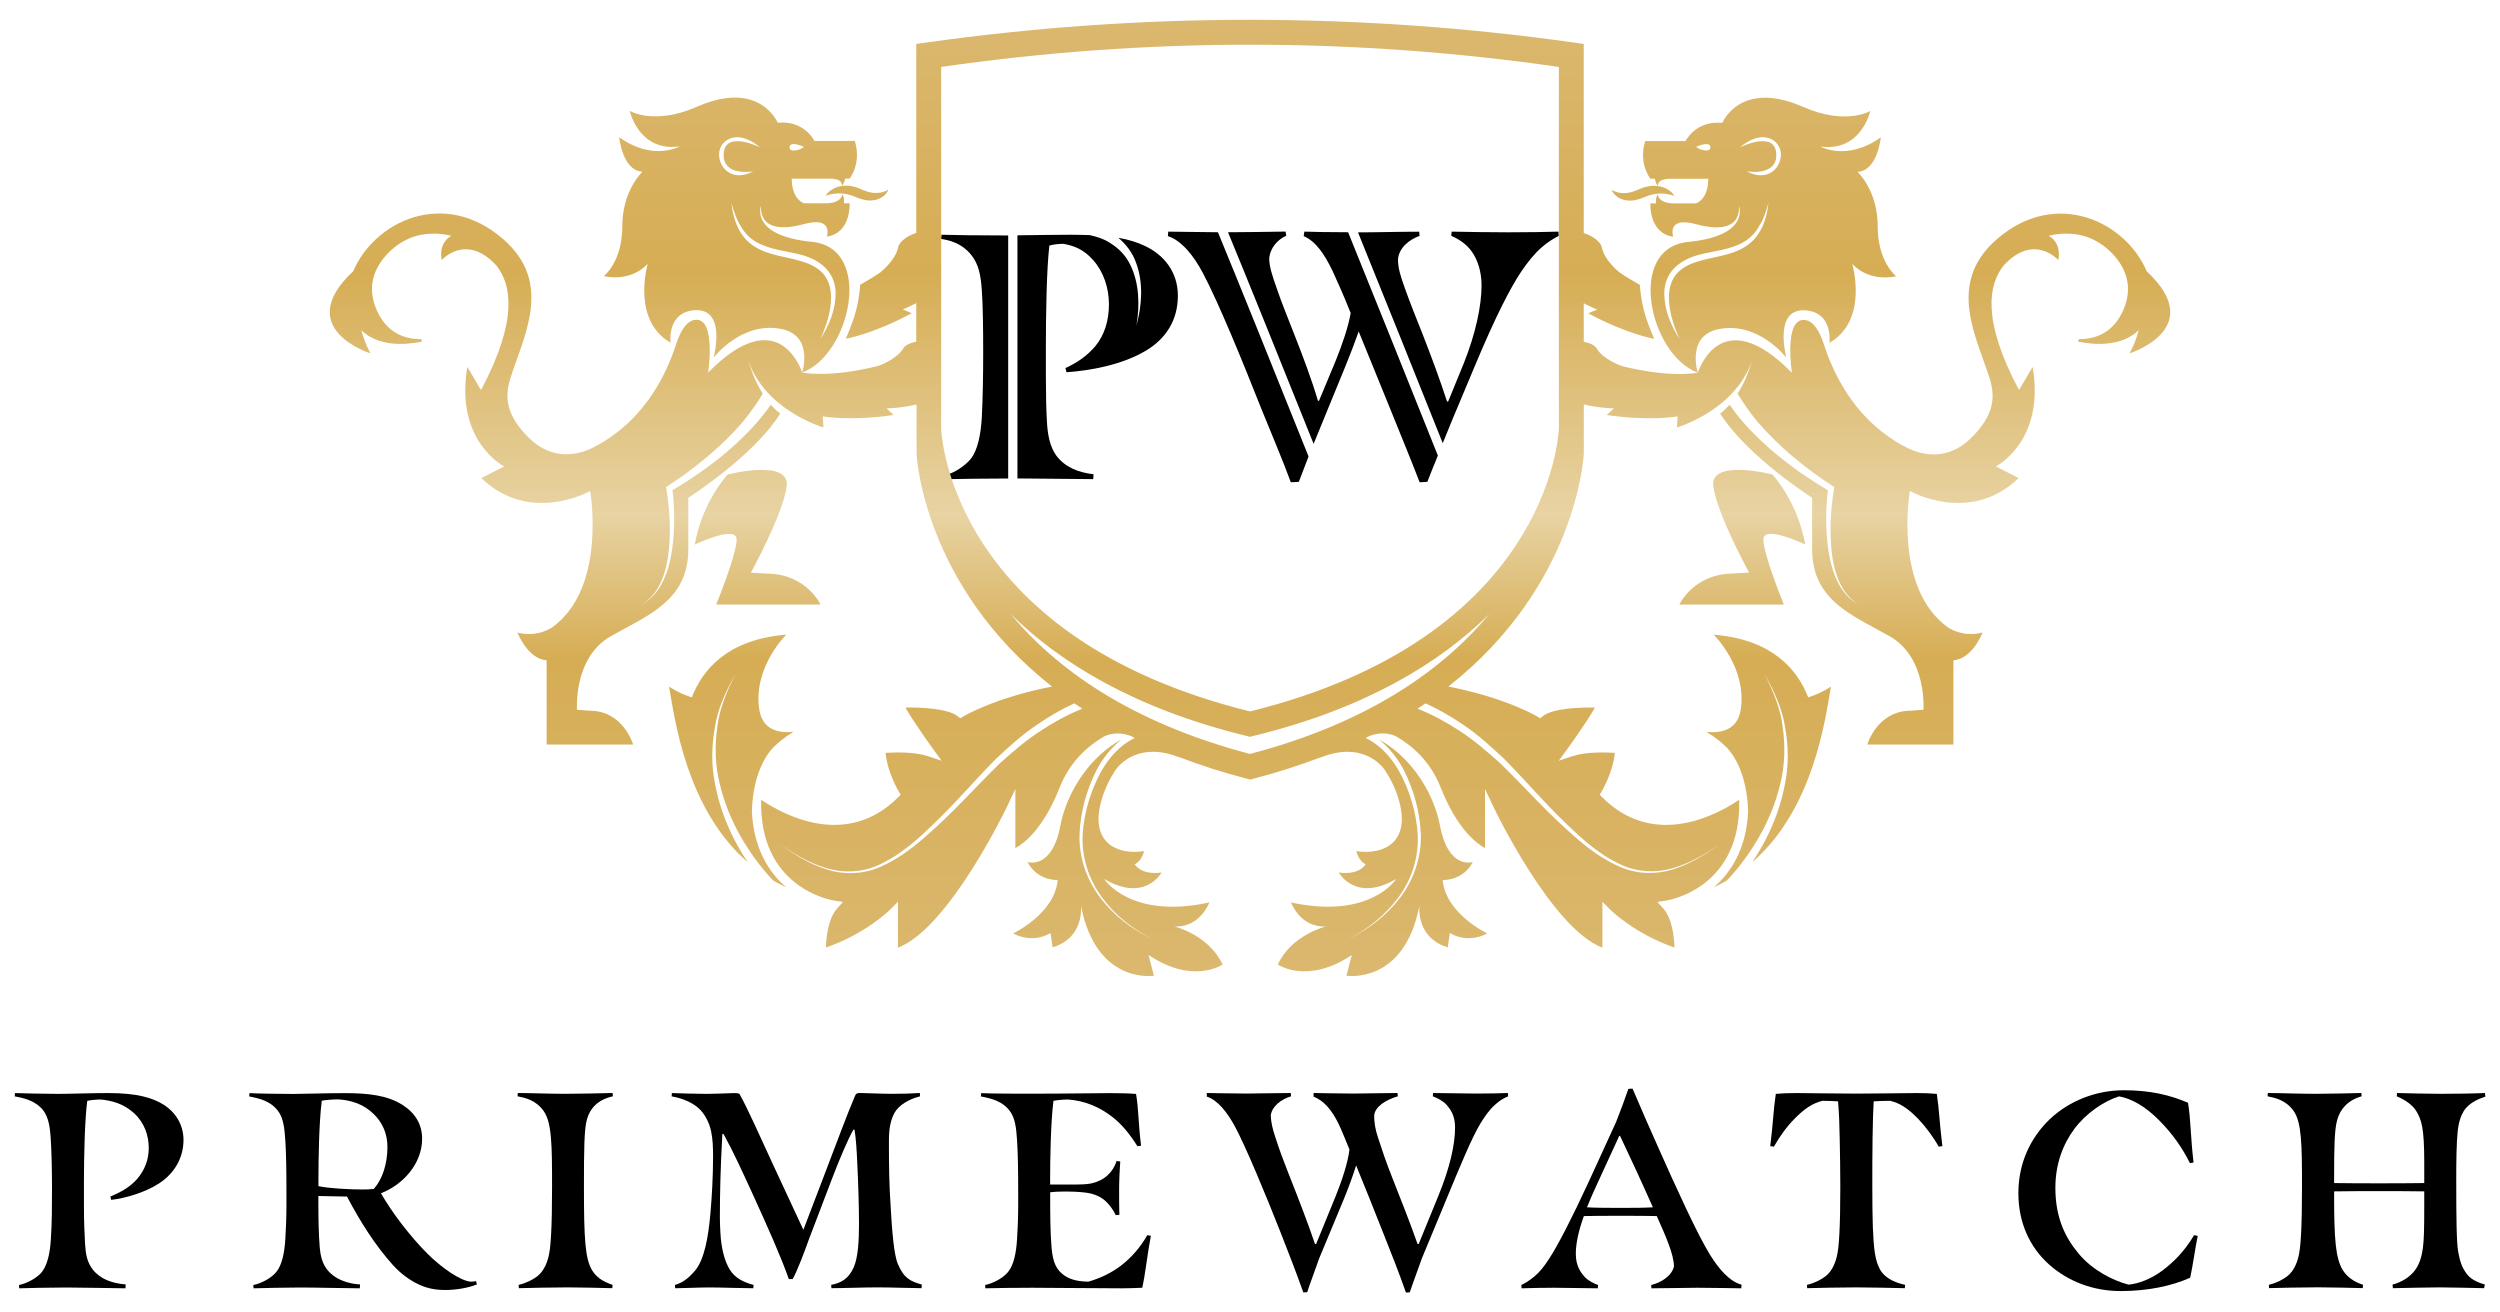 <?xml version="1.0" encoding="UTF-8"?> <!-- Generator: Adobe Illustrator 25.4.1, SVG Export Plug-In . SVG Version: 6.00 Build 0) --> <svg xmlns="http://www.w3.org/2000/svg" xmlns:xlink="http://www.w3.org/1999/xlink" version="1.1" id="_x31_" x="0px" y="0px" viewBox="0 0 400 210" style="enable-background:new 0 0 400 210;" xml:space="preserve"> <style type="text/css"> .st0{fill:url(#SVGID_1_);} .st1{fill:#FFFFFF;} .st2{fill:url(#SVGID_00000127016568066152133690000003913189700274032550_);} .st3{fill:url(#SVGID_00000036224442463335861930000011384674302714526350_);} .st4{fill:url(#SVGID_00000155824819411166531910000013143363647434774913_);} </style> <g> <g> <path d="M6.45,203.8c1.11-1.11,1.56-3.29,1.69-5.56c0.18-2.71,0.18-5.34,0.18-8.32c0-2.98-0.09-6.27-0.22-7.96 c-0.13-1.82-0.36-3.65-1.69-4.85c-1.25-1.16-2.89-1.47-4.05-1.69l0.04-0.53c1.11,0.04,4.63,0.13,6.85,0.13 c2.14,0,5.29-0.13,8.05-0.13c4.67,0,7.12,0.76,8.9,1.87c1.82,1.16,3.16,3.11,3.16,5.65c0,2.89-1.51,5.38-3.92,6.94 c-2.27,1.47-5.38,2.36-7.65,2.63l-0.13-0.53c1.69-0.71,3.11-1.51,4.23-2.76c1.25-1.42,1.91-3.11,1.91-5.03 c0-2-0.71-4.05-2.36-5.56c-1.74-1.56-3.56-2-5.34-2.18c-0.67,0-1.6,0.09-2.14,0.22c-0.4,2.98-0.53,8.99-0.53,13.04v3.78 c0,2.36,0.09,4.67,0.18,6.05c0.09,1.6,0.31,2.94,1.25,4.14c1.2,1.51,3.07,2.18,5.25,2.36l-0.04,0.62c-0.98,0-6.94-0.13-9.43-0.13 c-2.76,0-6.36,0.09-7.56,0.13l-0.04-0.53C4.09,205.4,5.56,204.69,6.45,203.8z"></path> <path d="M44.23,203.49c0.89-1.11,1.29-3.03,1.42-5.25c0.09-1.16,0.18-3.65,0.18-5.29v-2.27c0-3.25-0.04-6.1-0.18-8.23 c-0.13-2.14-0.36-3.47-1.02-4.49c-0.58-0.89-1.42-1.47-2.22-1.82c-0.67-0.31-1.78-0.58-2.54-0.71l0.04-0.53 c1.51,0.09,5.92,0.13,7.07,0.13c1.6,0,5.25-0.13,8.1-0.13c3.92,0,6.9,0.36,9.3,1.87c2.09,1.33,3.16,3.16,3.16,5.43 c0,4.09-3.2,7.43-6.59,8.72c1.78,3.11,4.67,6.9,7.47,9.7c2.23,2.22,5.25,4.32,6.9,4.45c0.27,0,0.62-0.04,0.85-0.09l0.13,0.53 c-1.42,0.58-3.43,0.89-5.07,0.89c-1.6,0-2.94-0.27-4.32-0.93c-1.47-0.71-2.85-1.74-4.05-3.07c-2.85-3.16-5.25-6.99-7.34-10.95 c-1.47,0-3.43-0.09-4.58-0.09v1.2c0,2.36,0.04,4.89,0.22,7.07c0.22,2.54,1.07,3.69,2.4,4.63c1.16,0.8,2.85,1.2,4.05,1.25 l-0.04,0.62c-1.82,0-7.03-0.13-9.52-0.13c-2.49,0-5.87,0.09-7.48,0.13l-0.04-0.53C41.61,205.4,43.34,204.6,44.23,203.49z M58.16,190.32c0.58,0,1.16-0.04,1.65-0.09c1.38-1.56,2.18-4,2.18-6.72c0-2.14-0.8-3.87-2.14-5.21c-1.65-1.65-3.65-2.27-5.74-2.4 c-0.76,0-2.09,0.09-2.63,0.22c-0.45,3.65-0.53,9.52-0.53,12.68v0.98C52.55,190.14,55.93,190.32,58.16,190.32z"></path> <path d="M85.97,204.2c1.11-0.85,1.69-2.4,1.91-3.69c0.22-1.2,0.45-3.87,0.45-10.59c0-6.72-0.04-10.32-1.34-12.15 c-1.25-1.78-3.03-2.14-4.18-2.36l0.04-0.53c1.78,0,5.07,0.13,7.61,0.13c2.45,0,5.56-0.09,7.56-0.13l0.04,0.53 c-2.4,0.53-3.65,1.91-4.14,3.65c-0.45,1.56-0.49,4.81-0.49,10.68c0,8.5,0.18,11.57,1.29,13.48c0.67,1.11,1.69,1.82,3.29,2.36 l-0.04,0.53c-1.82-0.04-4.94-0.13-7.12-0.13c-2.49,0-6.32,0.09-7.83,0.13l-0.04-0.53C84.28,205.27,85.26,204.74,85.97,204.2z"></path> <path d="M111.2,203.31c1.47-1.74,2.14-5.25,2.49-9.43c0.22-2.58,0.4-5.74,0.4-8.81c0-1.42-0.04-2.76-0.31-4.05 c-0.27-1.29-0.98-2.85-2.09-3.78c-0.93-0.8-2.4-1.51-4.23-1.82l0.04-0.53c0.76,0.04,4.49,0.13,5.56,0.13 c2.8-0.04,3.92-0.13,4.45-0.13c0.4,0,0.62,0.04,0.8,0.13c1.38,2.45,3.34,6.94,5.47,11.52l4.76,10.23l3.38-8.85 c2-5.21,3.6-9.61,4.89-12.59c0.13-0.36,0.31-0.45,0.8-0.45c1.02,0,3.2,0.13,5.16,0.13c1.51,0,3.16-0.04,4.4-0.13l0.04,0.53 c-1.96,0.49-3.43,1.51-4.05,2.58c-0.53,0.93-0.93,2.27-0.93,4.32v1.51c0,2.67,0.04,5.78,0.27,9.17c0.22,3.96,0.53,7.79,1.16,9.25 c0.98,2.31,2,2.76,3.83,3.29l-0.04,0.58c-1.25,0-4.89-0.13-7.03-0.13c-2.27,0-5.61,0.13-7.39,0.13l-0.04-0.53 c1.56-0.31,2.76-0.93,3.6-2.8c0.71-1.6,0.85-4.27,0.85-6.94c0-2.76-0.13-6.85-0.27-9.57c-0.09-2.14-0.22-4.27-0.45-5.52h-0.18 c-0.8,1.38-2.27,4.81-3.43,7.88l-3.65,9.57c-0.76,2.14-1.87,5.07-2.63,6.45h-0.62c-1.2-3.43-3.25-8.05-5.87-13.79 c-1.56-3.38-2.89-6.36-4.58-9.43h-0.18c-0.31,5.47-0.4,9.57-0.4,13.44c0,0.76,0.04,1.6,0.09,2.45c0.13,2.45,0.67,4.45,1.47,5.78 c0.89,1.47,2.36,2.09,3.83,2.49l-0.04,0.53c-1.69,0-5.12-0.13-7.03-0.13c-1.69,0-4.27,0.13-5.47,0.13l-0.04-0.53 C109.2,205.23,110.09,204.6,111.2,203.31z"></path> <path d="M161.31,203.49c0.89-1.11,1.29-3.03,1.42-5.25c0.09-1.16,0.18-3.65,0.18-5.29v-2.27c0-3.25-0.04-6.1-0.18-8.23 c-0.13-2.14-0.36-3.47-1.02-4.49c-0.58-0.89-1.42-1.47-2.22-1.82c-0.67-0.31-1.78-0.58-2.54-0.71l0.04-0.53 c1.47,0.09,6.45,0.09,7.61,0.09c6.32,0,10.41-0.09,12.99-0.09c1.78,0,3.16,0.04,4.18,0.13c0.44,2.67,0.31,4.23,0.8,8.28 l-0.58,0.09c-1.2-1.91-2.49-3.52-4.05-4.72c-2.09-1.6-4.32-2.54-7.03-2.76c-0.67,0-1.91,0.09-2.36,0.22 c-0.45,3.65-0.53,9.52-0.53,12.68v0.71h2.76c1.25,0,2.45,0,3.25-0.09c0.85-0.09,1.82-0.4,2.67-0.98c0.8-0.58,1.51-1.38,1.96-2.71 l0.58,0.09c-0.09,1.16-0.18,3.03-0.18,4.49c0,1.56,0,3.07,0.04,4.05l-0.58,0.04c-0.4-0.8-0.89-1.56-1.6-2.22 c-0.76-0.71-1.82-1.2-3.2-1.38c-1.07-0.13-2.14-0.18-3.2-0.18c-0.93,0-1.87,0.04-2.49,0.13v0.58c0,2.67,0,5.7,0.22,8.28 c0.22,2.54,0.85,3.6,2.05,4.45c1.07,0.76,2.54,0.98,3.87,0.98c1.78-0.53,3.43-1.25,5.16-2.54c1.69-1.29,3.16-2.98,4.23-4.89 l0.58,0.09c-0.58,3.03-0.89,6.18-1.38,8.32c-0.62,0.04-2.4,0.09-3.29,0.09c-4.81,0-10.55-0.09-14.33-0.09 c-2.49,0-5.87,0.04-7.48,0.09l-0.04-0.53C158.68,205.4,160.42,204.6,161.31,203.49z"></path> <path d="M204.92,197.26c-2.4-6.1-5.61-13.84-7.34-17.04c-1.2-2.22-2.76-4.23-4.49-4.76v-0.58c0.76,0,3.96,0.09,6.36,0.09 c1.6,0,4.89-0.09,7.07-0.09l0.05,0.53c-1.56,0.45-3.07,1.6-3.25,3.07c0.04,1.07,0.27,2.09,0.76,3.56 c0.58,1.82,1.33,3.83,2.09,5.74c1.6,4.05,3.07,7.83,4.23,11.26h0.18l3.11-7.61c1.02-2.54,2-5.47,2.22-7.52 c-0.67-1.6-1.2-2.98-1.69-4c-1.16-2.4-2.45-3.83-4.05-4.45v-0.58c0.76,0,3.96,0.09,6.36,0.09c1.6,0,4.89-0.09,7.07-0.09l0.05,0.53 c-1.83,0.53-3.65,1.6-3.78,3.07c0,1.07,0.13,2.09,0.62,3.56c0.58,1.82,1.33,4,2.09,5.92c1.6,4.05,3.07,7.79,4.23,11.08h0.18 l3.11-7.61c1.87-4.54,2.71-8.28,2.71-11.03c0-1.96-0.76-2.94-1.38-3.65c-0.53-0.62-1.65-1.16-2.18-1.34l0.04-0.53 c1.65,0,5.03,0.09,6.9,0.09c1.69,0,4.14-0.04,5.07-0.09l0.04,0.53c-0.62,0.27-1.33,0.62-2.13,1.38c-0.85,0.76-1.6,1.82-2.31,2.98 c-1.33,2.18-3.25,6.81-5.47,12.19l-3.91,9.43c-0.58,1.69-1.42,3.87-1.91,5.38l-0.62,0.04c-1.11-3.2-2.4-6.41-3.65-9.57 c-1.34-3.38-2.94-7.43-4.32-10.77c-0.62,1.96-1.29,3.74-2,5.47l-3.92,9.43c-0.58,1.69-1.42,3.87-1.91,5.38l-0.62,0.04 C207.41,203.62,206.16,200.42,204.92,197.26z"></path> <path d="M245.55,204.2c0.89-0.76,1.56-1.65,2.31-2.8c1.38-2.09,3.78-6.76,6.36-12.37l4.36-9.52c0.67-1.69,1.47-3.87,1.96-5.29 l0.67-0.04c1.38,3.25,2.76,6.41,4.18,9.57c2.71,6.1,6.23,13.84,8.23,17.04c1.38,2.22,3.07,4.23,5.03,4.76l-0.05,0.58 c-0.8,0-4.36-0.09-7.03-0.09c-1.78,0-4.94,0.09-7.34,0.09l-0.04-0.53c1.65-0.4,3.29-1.47,3.65-2.98 c-0.04-1.07-0.35-2.18-0.89-3.65c-0.53-1.42-1.2-2.89-1.87-4.4c-1.65-0.04-3.56-0.04-5.7-0.04c-2.22,0-4.36,0-5.96,0.04 c-0.89,2.45-1.29,4.45-1.29,6.05c0,1.96,0.8,2.98,1.42,3.69c0.58,0.62,1.51,1.07,2.14,1.29l-0.04,0.53 c-1.82,0-4.94-0.09-7.03-0.09c-1.51,0-3.83,0.04-5.16,0.09l-0.05-0.53C244.03,205.31,244.61,204.96,245.55,204.2z M264.46,193.17 c-1.73-3.91-3.38-7.47-5.25-11.43h-0.13l-3.6,7.83c-0.62,1.33-1.16,2.58-1.56,3.6c1.38,0.09,3.65,0.09,5.47,0.09 C261.16,193.26,262.9,193.26,264.46,193.17z"></path> <path d="M292.09,204.2c1.11-0.85,1.69-2.4,1.91-3.69c0.22-1.2,0.45-3.87,0.45-10.59c0-2.09-0.05-5.7-0.09-7.47 c-0.05-2.49-0.09-4.05-0.27-6.23c-0.49-0.04-1.42-0.09-2.49-0.09c-1.51,0.36-2.85,1.2-4.49,2.89c-1.2,1.2-2.36,2.8-3.29,4.45 l-0.58-0.09c0.49-3.96,0.49-5.7,0.89-8.36c0.98-0.09,1.91-0.13,3.29-0.13c1.82,0,6.63,0.09,9.57,0.09c2.94,0,8.05-0.09,9.61-0.09 c1.29,0,2.31,0.04,3.29,0.13c0.4,2.67,0.4,4.4,0.89,8.36l-0.58,0.09c-0.93-1.65-2.14-3.25-3.29-4.45 c-1.69-1.74-2.98-2.54-4.49-2.89c-0.93,0-2.14,0.04-2.63,0.09c-0.09,1.51-0.13,2.85-0.18,5.87c-0.04,2.36-0.04,5.43-0.04,7.65 c0,5.38,0.09,8.59,0.4,10.68c0.18,1.25,0.49,2.09,0.89,2.8c0.67,1.11,1.96,1.91,3.96,2.36l-0.05,0.53 c-1.82-0.04-5.61-0.13-7.79-0.13c-2.49,0-6.32,0.09-7.83,0.13l-0.04-0.53C290.4,205.27,291.38,204.74,292.09,204.2z"></path> <path d="M350.43,204.43c-2.94,1.33-6.81,2.14-11.12,2.14c-4.49,0-8.5-1.6-11.48-4.27c-3.07-2.76-4.89-6.67-4.89-11.39 c0-4.85,1.96-8.9,5.03-11.84c2.94-2.8,7.21-4.63,11.83-4.63c4.23,0,7.39,0.76,10.28,2c0.45,2.62,0.4,5.52,0.89,9.57l-0.58,0.09 c-1.24-2.49-2.85-4.76-4.89-6.81c-2.14-2.18-4.4-3.52-6.45-3.87c-2.45,0.76-5.3,2.71-7.16,5.21c-1.82,2.45-3.03,5.61-3.03,9.43 c0,4.76,1.56,7.96,3.78,10.59c2.18,2.58,5.38,4.23,7.92,4.89c1.6-0.13,3.65-0.93,5.38-2.22c1.83-1.38,3.56-3.07,5.12-5.7 l0.58,0.13C351.28,199.35,350.83,202.69,350.43,204.43z"></path> <path d="M365.96,204.2c1.11-0.85,1.69-2.4,1.91-3.69c0.22-1.2,0.45-3.87,0.45-10.59c0-6.72-0.05-10.32-1.33-12.15 c-1.25-1.78-3.03-2.14-4.18-2.36l0.05-0.53c1.78,0,5.07,0.13,7.61,0.13c2.45,0,5.34-0.09,7.34-0.13l0.05,0.53 c-2.22,0.62-3.43,2.05-3.91,3.78c-0.45,1.56-0.49,4.63-0.49,8.9v1.2c2.49,0.04,4.85,0.04,7.21,0.04c2.31,0,4.63,0,7.21-0.04v-3.34 c0-5.47-0.44-6.72-1.2-8.05c-0.62-1.11-1.91-1.96-3.2-2.49l0.04-0.53c1.87,0.04,4.63,0.13,6.94,0.13c2.31,0,5.21-0.04,7.12-0.13 l0.09,0.58c-0.85,0.27-2.58,0.89-3.47,2.31c-0.44,0.71-0.84,1.82-0.98,3.34c-0.18,1.87-0.22,4.36-0.22,7.65 c0,6.05,0.04,10.01,0.31,11.52c0.27,1.51,0.58,2.49,1.38,3.56c0.67,0.89,1.82,1.38,2.89,1.69l-0.13,0.58 c-2.18-0.04-5.25-0.13-7.16-0.13c-1.73,0-5.07,0.09-7.43,0.13l-0.05-0.58c1.38-0.36,2.63-1.11,3.47-2.14 c0.84-1.02,1.2-2.4,1.38-3.69c0.18-1.34,0.22-3.16,0.22-6.72v-2.36c-2.36-0.04-4.89-0.04-7.21-0.04c-2.36,0-4.89,0-7.21,0.04v0.62 c0,6.99,0.22,10.06,1.38,11.97c0.67,1.07,1.74,1.87,3.25,2.36l-0.05,0.53c-1.82-0.04-4.98-0.13-7.16-0.13 c-2.49,0-6.32,0.09-7.83,0.13l-0.04-0.53C364.27,205.27,365.25,204.74,365.96,204.2z"></path> <path d="M188.46,47.31c0,3.95-1.95,6.91-5.12,8.8c-3.84,2.28-8.86,3.18-12.7,3.45l-0.17-0.67c1.95-0.89,3.45-1.95,4.79-3.51 c1.45-1.78,2.17-4.07,2.17-6.68s-0.84-5.18-2.51-7.07c-1.62-1.84-3.23-2.34-4.79-2.62c-0.72,0-1.67,0.11-2.23,0.28 c-0.45,3.73-0.56,11.14-0.56,16.15v4.73c0,2.95,0.06,5.57,0.17,7.3c0.11,2.06,0.45,4.01,1.56,5.51c1.39,1.78,3.45,2.62,5.9,2.9 l-0.06,0.78c-1.24,0-8.36-0.09-12.12-0.11v-38.9c2.63-0.03,5.87-0.09,8.55-0.09c1.12,0,2.11,0.03,3.03,0.06 c1.16,0.26,2.3,0.62,3.28,1.28c1.32,0.81,2.47,1.97,3.17,3.43c0.73,1.44,1.12,3.07,1.26,4.73c0.13,1.66,0.06,3.36-0.27,5.02 c0.49-1.62,0.73-3.32,0.77-5.03c0.02-1.71-0.21-3.46-0.85-5.12c-0.54-1.5-1.55-2.83-2.79-3.88c1.73,0.3,3.04,0.73,4.22,1.29 C186.18,40.74,188.46,43.47,188.46,47.31z M150.64,37.56l-0.06,0.67c1.45,0.22,3.29,0.72,4.73,2.45c1.28,1.5,1.62,3.4,1.78,5.74 c0.17,2.12,0.22,6.24,0.22,9.97c0,3.73-0.06,7.07-0.22,10.42c-0.17,2.79-0.67,5.18-1.73,6.57c-1.06,1.28-2.67,2.23-3.95,2.62 l0.06,0.67c1.58-0.05,6.1-0.1,9.84-0.11V37.67c-0.34,0-0.68,0-0.98,0C157.16,37.67,152.2,37.62,150.64,37.56z M249.36,37.06 c-1.34,0.06-5.57,0.11-7.97,0.11c-2.73,0-6.91-0.06-9.13-0.11l-0.06,0.67c1.17,0.5,2.45,1.34,3.23,2.45 c0.95,1.28,1.62,3.23,1.62,5.46c0,3.29-0.95,7.74-2.84,12.48l-2.51,6.13h-0.17c-1.11-3.4-2.34-6.74-3.9-10.75 c-0.89-2.23-2.01-5.01-2.84-7.35c-0.72-2.01-1.11-3.23-1.11-4.68c0.17-1.84,1.78-3.12,3.45-3.73l-0.06-0.67 c-3.17,0-6.85,0.11-9.75,0.11c-0.01,0-0.02,0-0.04,0c3.99,9.83,9.34,23.15,13.56,33.73c0.51-1.25,1.01-2.48,1.46-3.59l3.62-8.63 c3.29-7.91,5.74-12.64,7.46-15.21c1-1.5,2.23-3.01,3.29-3.9c0.95-0.84,1.84-1.39,2.73-1.84L249.36,37.06z M186.92,37.06 l-0.06,0.72c2.17,0.67,4.18,3.18,5.63,5.96c2.45,4.62,6.29,13.98,9.19,21.33c1.62,4.01,3.68,8.86,4.85,12.09l1.28-0.06 c0.43-1.16,0.98-2.58,1.56-4.06c-5.43-13.56-11.52-28.68-14.5-35.88C191.71,37.15,188.66,37.06,186.92,37.06z M208.7,37.06 l-0.11,0.72c1.95,0.84,3.29,2.84,4.62,5.57c0.61,1.34,1.73,3.79,2.9,6.74c-0.39,2.23-1.34,5.01-2.4,7.63l-2.67,6.41h-0.17 c-1-3.4-2.34-6.96-3.9-10.92c-0.95-2.45-1.95-4.85-2.73-7.19c-0.67-1.89-1.11-3.23-1.17-4.57c0.11-1.78,1.34-3.12,2.73-3.73 l-0.11-0.67c-2.84,0.05-6.59,0.1-9.21,0.11c3.04,7.33,8.66,21.29,13.7,33.86c0.55-1.36,1.09-2.7,1.59-3.89l3.56-8.69 c0.72-1.78,1.39-3.51,2.06-5.4c1.62,3.9,3.29,8.13,4.9,12.03c1.89,4.68,3.62,8.86,4.85,12.09l1.23-0.06 c0.47-1.22,1.07-2.69,1.69-4.21c-4.52-11.31-10.25-25.59-14.36-35.73C212.86,37.15,209.72,37.11,208.7,37.06z"></path> </g> <linearGradient id="SVGID_1_" gradientUnits="userSpaceOnUse" x1="200" y1="3.172" x2="200" y2="156.186"> <stop offset="0" style="stop-color:#DBB86F"></stop> <stop offset="0.265" style="stop-color:#D6AD54"></stop> <stop offset="0.517" style="stop-color:#E8D3A3"></stop> <stop offset="0.668" style="stop-color:#D6AD54"></stop> <stop offset="1" style="stop-color:#DBB86F"></stop> </linearGradient> <path class="st0" d="M289.31,111.58c1.02-0.33,2.38-0.87,3.64-1.73c-0.9,5.15-2.74,19.54-12.57,28.09c0.76-1.16,1.47-2.36,2.12-3.6 c1.42-2.77,2.49-5.72,3.07-8.77c0.64-3.04,0.59-6.21,0.04-9.23c-0.45-3.03-1.81-5.81-3.23-8.45c0,0,0,0-0.01,0 c1.32,2.71,2.55,5.51,2.87,8.51c0.42,3,0.34,6.08-0.4,9.02c-0.69,2.94-1.84,5.76-3.33,8.39c-1.46,2.55-3.22,4.99-5.22,7.07 c-0.67,0.39-1.37,0.76-2.09,1.09c2.72-2.32,5.18-6.08,5.5-12.06c-0.14-6.16-2.44-9.23-3.26-10.14c-0.89-0.92-2.01-1.83-3.4-2.67 c2.46,0.25,5.04-0.34,5.5-3.71c0.92-6.75-4.36-11.84-4.36-11.84C283.65,102.3,287.63,107.22,289.31,111.58z M268.71,96.72h16.7 c0,0-3.23-7.9-3.27-10.37c-0.04-2.48,6.7,0.77,6.7,0.77c-1.24-6.97-5.27-11.21-5.27-11.21s-10.06-2.57-9.44,1.92 c0.62,4.49,5.73,13.78,5.73,13.78l-2.63,0.15C270.93,91.85,268.71,96.72,268.71,96.72z M120.3,129.9 c0.14-6.16,2.44-9.23,3.26-10.14c0.89-0.92,2.01-1.83,3.4-2.67c-2.46,0.25-5.04-0.34-5.5-3.71c-0.92-6.75,4.36-11.84,4.36-11.84 c-9.47,0.75-13.45,5.68-15.13,10.04c-1.02-0.33-2.38-0.87-3.64-1.73c0.9,5.15,2.74,19.54,12.57,28.09 c-0.77-1.16-1.47-2.36-2.12-3.6c-1.42-2.77-2.49-5.72-3.07-8.77c-0.64-3.04-0.59-6.21-0.04-9.23c0.45-3.03,1.81-5.81,3.23-8.45 c0,0,0,0,0.01,0c-1.32,2.71-2.55,5.51-2.87,8.51c-0.42,3-0.34,6.08,0.4,9.02c0.69,2.94,1.84,5.76,3.33,8.39 c1.46,2.55,3.22,4.99,5.22,7.07c0.67,0.39,1.37,0.76,2.09,1.09C123.08,139.64,120.62,135.88,120.3,129.9z M116.43,75.92 c0,0-4.04,4.24-5.27,11.21c0,0,6.75-3.25,6.7-0.77c-0.04,2.48-3.27,10.37-3.27,10.37h16.7c0,0-2.22-4.87-8.52-4.95l-2.63-0.15 c0,0,5.11-9.29,5.73-13.78C126.49,73.34,116.43,75.92,116.43,75.92z M340.72,56.54c0,0,0.89-1.49,1.47-3.7 c-2.69,2.56-6.73,2.42-9.71,1.82c0.04-0.12,0.09-0.24,0.1-0.38c0-0.01,0-0.01,0-0.02c2.48,0.03,5.49-0.84,7.16-4.67 c1.89-4.33-0.19-7.54-2.17-9.42c-1.39-1.32-3.14-2.29-5.03-2.62c-1.67-0.29-3.28-0.19-4.76,0.18c2.23,1.24,1.54,3.87,1.54,3.87 s-3.89-4.4-8.76,0.9c-2.31,2.96-3.59,8.51,2.48,19.91l2.18-3.69c2.05,11.91-5.89,15.91-5.89,15.91l3.66,1.86 c-7.81,7.53-17.41,2.07-17.41,2.07s-2.72,15.52,6.11,21.84c1.16,0.71,3.04,1.43,5.53,0.81c0,0-1.62,4.21-4.67,4.44v13.48h-13.78 c0,0,1.55-5.42,6.97-5.42l2.01-0.15c0,0,0.62-8.36-5.42-11.77c-6.04-3.41-12.39-5.73-12.39-13.94c0-8.21,0-8.21,0-8.21 s-10.41-6.6-14.71-13.47c0,0,0.64-0.43,1.51-1.42c1,1.49,2.08,2.74,3.24,3.98c1.24,1.31,2.57,2.54,3.93,3.7 c2.68,2.24,5.54,4.23,8.54,5.99c-0.35,3.28-0.38,6.56,0.12,9.81c0.25,1.67,0.7,3.33,1.45,4.85c0.74,1.51,1.86,2.89,3.39,3.63 c-1.49-0.82-2.52-2.23-3.17-3.74c-0.66-1.52-1.02-3.16-1.18-4.81c-0.35-3.3-0.15-6.67,0.38-9.92l0.05-0.31l-0.28-0.18 c-2.95-1.91-5.74-4.06-8.31-6.43c-1.27-1.2-2.5-2.44-3.63-3.76c-1.06-1.24-2.43-3.18-3.25-4.56c0.81-1.29,1.65-3.03,2.32-5.36 c-1.99,6-7.73,9.04-10.5,10.19c-0.34,0.16-0.69,0.29-1.05,0.4c-0.3,0.1-0.48,0.16-0.48,0.16l0.11-1.77c0,0-4.34,0.81-11.34-0.22 l1.14-1.06c0,0-2.26-0.02-4.81-0.63v3.91v3.93c-0.01,0.33-1.05,21.07-21.67,37.3c9.27,1.81,14.16,4.76,14.23,4.8l0.45,0.28 l0.41-0.33c1.58-1.27,5.86-1.44,8.36-1.39c-1.41,2.49-4.38,6.59-4.42,6.63l-1.37,1.88l2.21-0.74c2.16-0.72,5.35-0.61,6.76-0.52 c-0.26,3.05-2.1,6.16-2.12,6.2l-0.3,0.5l0.41,0.41c8.36,8.36,18.53,2.69,21.91,0.39c0.38,14.13-11.21,16.06-11.72,16.14l-1.37,0.21 l0.93,1.03c1.47,1.63,1.76,4.69,1.81,6.27c-6.4-2.21-10.21-6-10.25-6.04l-1.28-1.29l0,7.35c-8.11-3.07-17.28-22.2-17.37-22.4 l-1.42-2.99v9.46c-1.48-0.81-4.51-3.18-7.08-9.68c-1.62-4.1-4.41-6.62-7.13-8.2c-0.86-0.4-2.29-0.77-4.07-0.13 c-0.05,0.02-0.08,0.02-0.12,0.03c-0.24,0.12-0.47,0.24-0.71,0.35c0.77,0.37,1.51,0.85,2.17,1.4c1.33,1.1,2.4,2.51,3.26,4.04 c1.67,3.07,2.71,6.58,2.92,10.08c0.17,3.53-0.95,7.08-3.06,9.94c-2.09,2.87-4.96,5.19-8.17,6.74c3.25-1.48,6.18-3.73,8.37-6.59 c2.2-2.85,3.44-6.47,3.36-10.11c-0.14-3.63-1.11-7.18-2.77-10.43c-0.97-1.82-2.3-3.55-3.98-4.84c4.84,2.58,8.73,8.12,9.83,13.88 c1.34,7.04,5.23,5.74,5.23,5.74c-1.55,3.04-4.82,2.89-4.82,2.89c0.47,5.38,7.13,8.54,7.13,8.54c-3.36,1.75-5.98-0.07-5.98-0.07 l-0.34,2.29c-5.18-1.55-4.53-6.69-4.53-6.69c-2.44,12.74-11.68,11.23-11.68,11.23l0.86-3.31c-7.14,4.8-11.84,1.52-11.84,1.52 c2.2-4.77,7.72-6.09,7.72-6.09c-4.14,0.23-5.61-3.84-5.61-3.84c12.71,2.77,16.84-3.76,16.84-3.76c-6.56,3.85-9.19-1.03-9.19-1.03 c3.35,0.47,4.3-1.32,4.3-1.32c-1.16-0.51-1.5-2.1-1.5-2.1c4.47,0.68,8.71-1.49,6.82-8.11c-0.55-1.94-1.38-3.56-2.28-4.91 c-0.7-0.96-3.85-4.53-10.25-1.96l0.06-0.05c-3.35,1.27-6.93,2.44-10.83,3.45l-0.5,0.13l-0.5-0.13c-3.9-1.01-7.48-2.17-10.83-3.45 l0.06,0.05c-6.41-2.57-9.55,1-10.25,1.96c-0.9,1.35-1.73,2.97-2.28,4.91c-1.9,6.63,2.35,8.79,6.82,8.11c0,0-0.34,1.59-1.5,2.1 c0,0,0.95,1.79,4.3,1.32c0,0-2.63,4.88-9.19,1.03c0,0,4.13,6.53,16.84,3.76c0,0-1.48,4.07-5.61,3.84c0,0,5.52,1.32,7.72,6.09 c0,0-4.71,3.28-11.84-1.52l0.86,3.31c0,0-9.23,1.52-11.68-11.23c0,0,0.65,5.14-4.53,6.69l-0.34-2.29c0,0-2.62,1.82-5.98,0.07 c0,0,6.66-3.16,7.13-8.54c0,0-3.27,0.15-4.82-2.89c0,0,3.89,1.3,5.23-5.74c1.09-5.76,4.99-11.3,9.83-13.88 c-1.68,1.29-3.01,3.03-3.98,4.84c-1.66,3.25-2.63,6.8-2.77,10.43c-0.09,3.64,1.16,7.26,3.36,10.11c2.19,2.86,5.12,5.11,8.37,6.59 c-3.21-1.56-6.08-3.87-8.17-6.74c-2.11-2.87-3.22-6.42-3.06-9.94c0.21-3.5,1.26-7.01,2.92-10.08c0.86-1.52,1.93-2.93,3.26-4.04 c0.65-0.55,1.39-1.02,2.17-1.4c-0.24-0.12-0.47-0.24-0.71-0.35c-0.04-0.01-0.07-0.02-0.12-0.03c-1.78-0.63-3.21-0.26-4.07,0.13 c-2.72,1.58-5.51,4.1-7.13,8.2c-2.57,6.5-5.6,8.87-7.08,9.68v-9.46l-1.42,2.99c-0.1,0.2-9.27,19.33-17.37,22.4l0-7.35l-1.28,1.29 c-0.04,0.04-3.85,3.83-10.25,6.04c0.05-1.58,0.35-4.64,1.81-6.27l0.93-1.03l-1.37-0.21c-0.51-0.08-12.09-2-11.72-16.14 c3.38,2.3,13.55,7.97,21.91-0.39l0.41-0.41l-0.3-0.5c-0.02-0.03-1.86-3.14-2.12-6.2c1.4-0.09,4.6-0.2,6.76,0.52l2.21,0.74 l-1.37-1.88c-0.03-0.05-3.01-4.14-4.42-6.63c2.5-0.05,6.78,0.13,8.36,1.39l0.41,0.33l0.45-0.28c0.07-0.04,4.96-2.99,14.23-4.8 c-20.62-16.23-21.66-36.95-21.67-37.23l0-7.91c-2.55,0.61-4.81,0.63-4.81,0.63l1.14,1.06c-7,1.03-11.34,0.22-11.34,0.22l0.11,1.77 c0,0-0.18-0.05-0.48-0.16c-0.36-0.11-0.71-0.25-1.05-0.4c-2.77-1.15-8.51-4.19-10.5-10.19c0.67,2.33,1.51,4.07,2.32,5.36 c-0.82,1.38-2.19,3.32-3.25,4.56c-1.13,1.32-2.35,2.56-3.63,3.76c-2.57,2.37-5.36,4.52-8.31,6.43l-0.28,0.18l0.05,0.31 c0.53,3.25,0.73,6.62,0.38,9.92c-0.16,1.65-0.53,3.29-1.18,4.81c-0.65,1.51-1.68,2.92-3.17,3.74c1.52-0.75,2.65-2.12,3.39-3.63 c0.75-1.52,1.2-3.18,1.45-4.85c0.5-3.25,0.47-6.53,0.12-9.81c2.99-1.76,5.86-3.74,8.54-5.99c1.37-1.17,2.69-2.39,3.93-3.7 c1.16-1.25,2.25-2.5,3.25-3.98c0.86,0.99,1.51,1.42,1.51,1.42c-4.3,6.87-14.71,13.47-14.71,13.47s0,0,0,8.21 c0,8.21-6.35,10.53-12.39,13.94c-6.04,3.41-5.42,11.77-5.42,11.77l2.01,0.15c5.42,0,6.97,5.42,6.97,5.42H87.46v-13.48 c-3.05-0.23-4.67-4.44-4.67-4.44c2.49,0.62,4.37-0.1,5.53-0.81c8.83-6.32,6.11-21.84,6.11-21.84s-9.6,5.46-17.42-2.07l3.66-1.86 c0,0-7.94-4-5.89-15.91l2.18,3.69c6.07-11.4,4.79-16.95,2.48-19.91c-4.86-5.3-8.76-0.9-8.76-0.9s-0.69-2.62,1.54-3.87 c-1.48-0.37-3.1-0.47-4.76-0.18c-1.89,0.33-3.64,1.3-5.03,2.62c-1.98,1.88-4.06,5.09-2.17,9.42c1.67,3.83,4.68,4.7,7.16,4.67 c0,0,0,0.01,0,0.02c0.01,0.14,0.06,0.26,0.1,0.38c-2.99,0.6-7.03,0.74-9.71-1.82c0.58,2.2,1.47,3.7,1.47,3.7S46.7,52.6,56.49,43.42 c0,0-0.01,0.03-0.02,0.09c3.33-8.05,14.55-13.49,24.02-5.27c8.19,7.11,3.2,15.69,1.07,22.6l0,0c-0.72,2.63-0.75,5.54,3.23,9.38 c1.5,1.44,3.48,2.42,5.56,2.46c1.54,0.03,3-0.32,4.29-0.95c1.46-0.69,2.87-1.6,4.18-2.62c4.54-3.53,7.58-8.56,9.36-14.03 c0.64-1.98,1.63-3.8,3.11-3.91c3.33-0.26,2.01,8.45,2.01,8.45c11.46-11.68,15.05,0,15.05,0c0,0,1.9-5.87-3.25-6.96 c-6.41-1.36-10.93,4.57-10.93,4.57s2.24-8.14-3.23-7.58c-4.27,0.44-3.65,5.19-3.65,5.19c-6.32-3.65-3.65-12.63-3.65-12.63 c-2.95,3.09-7.02,1.96-7.02,1.96s2.95-2.25,2.95-8c0-5.75,3.23-8.7,3.23-8.7c-3.23-0.14-3.73-5.52-3.73-5.52 c5.42,3.9,9.69,1.47,9.69,1.47c-6.56,0.94-8.01-5.69-8.01-5.69s3.87,2.38,10.76-0.65c10.07-4.42,12.92,2.56,12.92,2.56 c4.28-0.43,5.88,2.91,5.88,2.91h6.46c1.12,3.65-0.84,6.03-0.84,6.03h-0.71c-0.16,0.82-0.5,1.16-0.51,1.18 c0.94-0.15,1.91,0.03,2.76,0.38c0.82,0.38,1.49,0.64,2.28,0.72c0.75,0.06,1.59-0.03,2.4-0.52c-0.36,0.89-1.31,1.56-2.35,1.69 c-1.03,0.19-2.1-0.17-2.91-0.51c-0.73-0.32-1.49-0.53-2.29-0.57c-0.79-0.04-1.64,0.05-2.52,0.38c0.52-0.79,1.43-1.37,2.43-1.54 c0.06-0.01,0.13-0.01,0.2-0.02c0.11-0.88-0.81-1.12-1.55-1.18h-6.48c0,3.37,1.96,3.93,1.96,3.93h3.73 c0.79-0.03,2.23-0.25,2.38-1.44c0,0,0.41,0.53,0.28,1.44h0.91c0,0,0.28,4.77-3.65,5.33c0,0,1.12-3.3-3.65-2 c-4.77,1.3-7.02,0.04-6.88-2.91c0,0-1.82,4.77,8.14,5.75c9.96,0.98,6.17,18.1-1.54,20.91c0,0,4.13,0.95,12.1-1.04 c0.43-0.15,3.03-1.09,4.08-2.84c0.29-0.48,1.09-0.87,2.06-1.05l0-6.17c-1.24,0.65-2.16,1.01-2.16,1.01l1.44,0.6 c-6.18,3.34-10.51,4.08-10.57,4.09c0.37-0.77,0.66-1.58,0.92-2.25c0.81-2.06,1.24-4.21,1.4-6.39c1-0.56,2.06-1.19,3.23-1.98 c0.35-0.29,2.47-2.07,2.86-4.06c0.16-0.81,1.41-1.81,2.88-2.25l0-30.02V7.03l1.71-0.24c16.99-2.39,34.11-3.6,51.22-3.62 c0.29,0,0.58,0,0.87,0c17.14,0.02,34.27,1.22,51.29,3.62l1.71,0.24v0.24v30.02c1.47,0.44,2.72,1.44,2.88,2.25 c0.38,1.99,2.5,3.78,2.86,4.06c1.17,0.79,2.23,1.42,3.23,1.98c0.17,2.18,0.59,4.33,1.4,6.39c0.26,0.67,0.55,1.48,0.92,2.25 c-0.06-0.01-4.39-0.75-10.57-4.09l1.44-0.6c0,0-0.92-0.35-2.16-1.01v6.17c0.97,0.17,1.77,0.56,2.06,1.05 c1.04,1.74,3.65,2.69,4.08,2.84c7.97,1.98,12.1,1.04,12.1,1.04c-7.72-2.81-11.51-19.93-1.54-20.91c9.96-0.98,8.14-5.75,8.14-5.75 c0.14,2.95-2.1,4.21-6.88,2.91c-4.77-1.3-3.65,2-3.65,2c-3.93-0.56-3.65-5.33-3.65-5.33h0.91c-0.13-0.91,0.28-1.44,0.28-1.44 c0.15,1.19,1.59,1.41,2.38,1.44h3.73c0,0,1.96-0.56,1.96-3.93h-6.48c-0.74,0.06-1.66,0.3-1.55,1.18c0.07,0.01,0.13,0.01,0.2,0.02 c1,0.17,1.91,0.74,2.43,1.54c-0.88-0.33-1.73-0.42-2.52-0.38c-0.79,0.04-1.55,0.25-2.29,0.57c-0.81,0.35-1.88,0.7-2.91,0.51 c-1.03-0.13-1.99-0.8-2.35-1.69c0.81,0.49,1.65,0.59,2.4,0.52c0.78-0.08,1.45-0.35,2.28-0.72c0.85-0.35,1.82-0.53,2.76-0.38 c-0.02-0.02-0.36-0.35-0.51-1.18h-0.71c0,0-1.96-2.39-0.84-6.03h6.46c0,0,1.6-3.34,5.88-2.91c0,0,2.85-6.98,12.92-2.56 c6.89,3.02,10.76,0.65,10.76,0.65s-1.45,6.63-8.01,5.69c0,0,4.27,2.42,9.69-1.47c0,0-0.51,5.38-3.73,5.52c0,0,3.23,2.95,3.23,8.7 c0,5.75,2.95,8,2.95,8s-4.07,1.12-7.02-1.96c0,0,2.67,8.98-3.65,12.63c0,0,0.63-4.75-3.65-5.19c-5.47-0.56-3.23,7.58-3.23,7.58 s-4.52-5.93-10.93-4.57c-5.14,1.09-3.25,6.96-3.25,6.96c0,0,3.59-11.68,15.05,0c0,0-1.32-8.71,2.01-8.45 c1.48,0.11,2.47,1.93,3.11,3.91c1.77,5.47,4.82,10.5,9.36,14.03c1.31,1.02,2.72,1.94,4.18,2.62c1.29,0.63,2.75,0.98,4.29,0.95 c2.08-0.04,4.07-1.01,5.56-2.46c3.98-3.83,3.96-6.75,3.23-9.38l0,0c-2.13-6.91-7.13-15.49,1.07-22.6 c9.47-8.22,20.69-2.78,24.02,5.27c-0.01-0.06-0.02-0.09-0.02-0.09C353.3,52.6,340.72,56.54,340.72,56.54z M273.66,23.5 c-0.14-1.02-2.27,0-2.27,0C271.82,23.98,273.81,24.51,273.66,23.5z M278.4,23.57c0,0,5.55-2.77,5.8,0.99 c0.25,3.75-4.72,2.85-4.72,2.85c4.51,2.42,6.93-2.75,4.51-4.76C281.57,20.65,278.4,23.57,278.4,23.57z M268.71,54.22 c-1.05-2.38-1.87-4.96-1.65-7.46c0.14-1.23,0.6-2.4,1.47-3.23c0.86-0.84,2.02-1.38,3.23-1.72c2.4-0.76,5.2-0.87,7.55-2.39 c2.42-1.51,3.37-4.35,3.64-6.9c-0.39,1.25-0.75,2.52-1.45,3.6c-0.61,1.12-1.51,2.05-2.6,2.65c-2.18,1.25-4.84,1.37-7.44,2.09 c-1.29,0.41-2.58,1.02-3.58,2.04c-1.01,1.01-1.56,2.43-1.59,3.81C266.23,49.47,267.31,52.02,268.71,54.22z M126.34,23.5 c-0.15,1.02,1.84,0.48,2.27,0C128.61,23.5,126.48,22.48,126.34,23.5z M120.51,27.41c0,0-4.97,0.91-4.72-2.85 c0.25-3.76,5.8-0.99,5.8-0.99s-3.17-2.92-5.59-0.92C113.59,24.66,116.01,29.83,120.51,27.41z M131.46,43.53 c0.87,0.83,1.32,2,1.47,3.23c0.23,2.5-0.6,5.08-1.65,7.46c1.4-2.2,2.48-4.75,2.41-7.52c-0.03-1.37-0.58-2.8-1.59-3.81 c-1-1.02-2.29-1.63-3.58-2.04c-2.6-0.72-5.25-0.84-7.44-2.09c-1.09-0.6-1.99-1.53-2.6-2.65c-0.7-1.08-1.06-2.35-1.45-3.6 c0.27,2.55,1.23,5.39,3.64,6.9c2.35,1.52,5.16,1.63,7.55,2.39C129.45,42.16,130.61,42.7,131.46,43.53z M173.18,113.39 c-0.43-0.28-0.86-0.57-1.28-0.85c-2.1,0.95-4.09,2.11-5.97,3.41c-2.39,1.6-4.52,3.54-6.6,5.49c-2.02,2.04-3.91,4.14-5.85,6.21 c-1.93,2.07-3.92,4.08-6.01,5.98c-2.09,1.89-4.35,3.63-6.91,4.78c-2.56,1.17-5.51,1.32-8.21,0.53c-2.72-0.77-5.19-2.25-7.52-3.84 c2.3,1.65,4.74,3.18,7.47,4.02c2.71,0.87,5.76,0.78,8.41-0.36c2.65-1.12,4.99-2.84,7.14-4.7c2.15-1.87,4.2-3.84,6.18-5.88 c1.99-2.03,3.94-4.1,5.95-6.05c2.09-1.87,4.22-3.73,6.58-5.23C168.66,115.5,170.87,114.31,173.18,113.39z M228.09,112.54 c-0.42,0.29-0.84,0.57-1.28,0.85c2.31,0.91,4.53,2.11,6.62,3.48c2.36,1.51,4.49,3.36,6.58,5.23c2.02,1.95,3.97,4.02,5.95,6.05 c1.98,2.04,4.03,4.01,6.18,5.88c2.15,1.86,4.48,3.58,7.14,4.7c2.65,1.15,5.7,1.23,8.41,0.36c2.73-0.84,5.17-2.38,7.47-4.02 c-2.33,1.6-4.8,3.07-7.52,3.84c-2.7,0.79-5.66,0.64-8.21-0.53c-2.56-1.15-4.83-2.89-6.91-4.78c-2.09-1.9-4.08-3.9-6.01-5.98 c-1.93-2.06-3.83-4.17-5.85-6.21c-2.09-1.95-4.21-3.89-6.6-5.49C232.18,114.65,230.19,113.49,228.09,112.54z M238.32,98.21 c-7.84,7.75-19.74,15.16-37.85,19.56l-0.47,0.12l-0.47-0.12c-18.11-4.4-30.01-11.82-37.86-19.56c7.16,8.62,18.94,17.32,38.33,22.42 C219.38,115.54,231.16,106.83,238.32,98.21z M249.42,68.57l0-57.86c-32.8-4.74-66.03-4.74-98.83,0v57.94 c0.05,1.29,1.9,33.43,49.42,45.18C247.51,102.07,249.36,69.95,249.42,68.57z"></path> </g> </svg> 